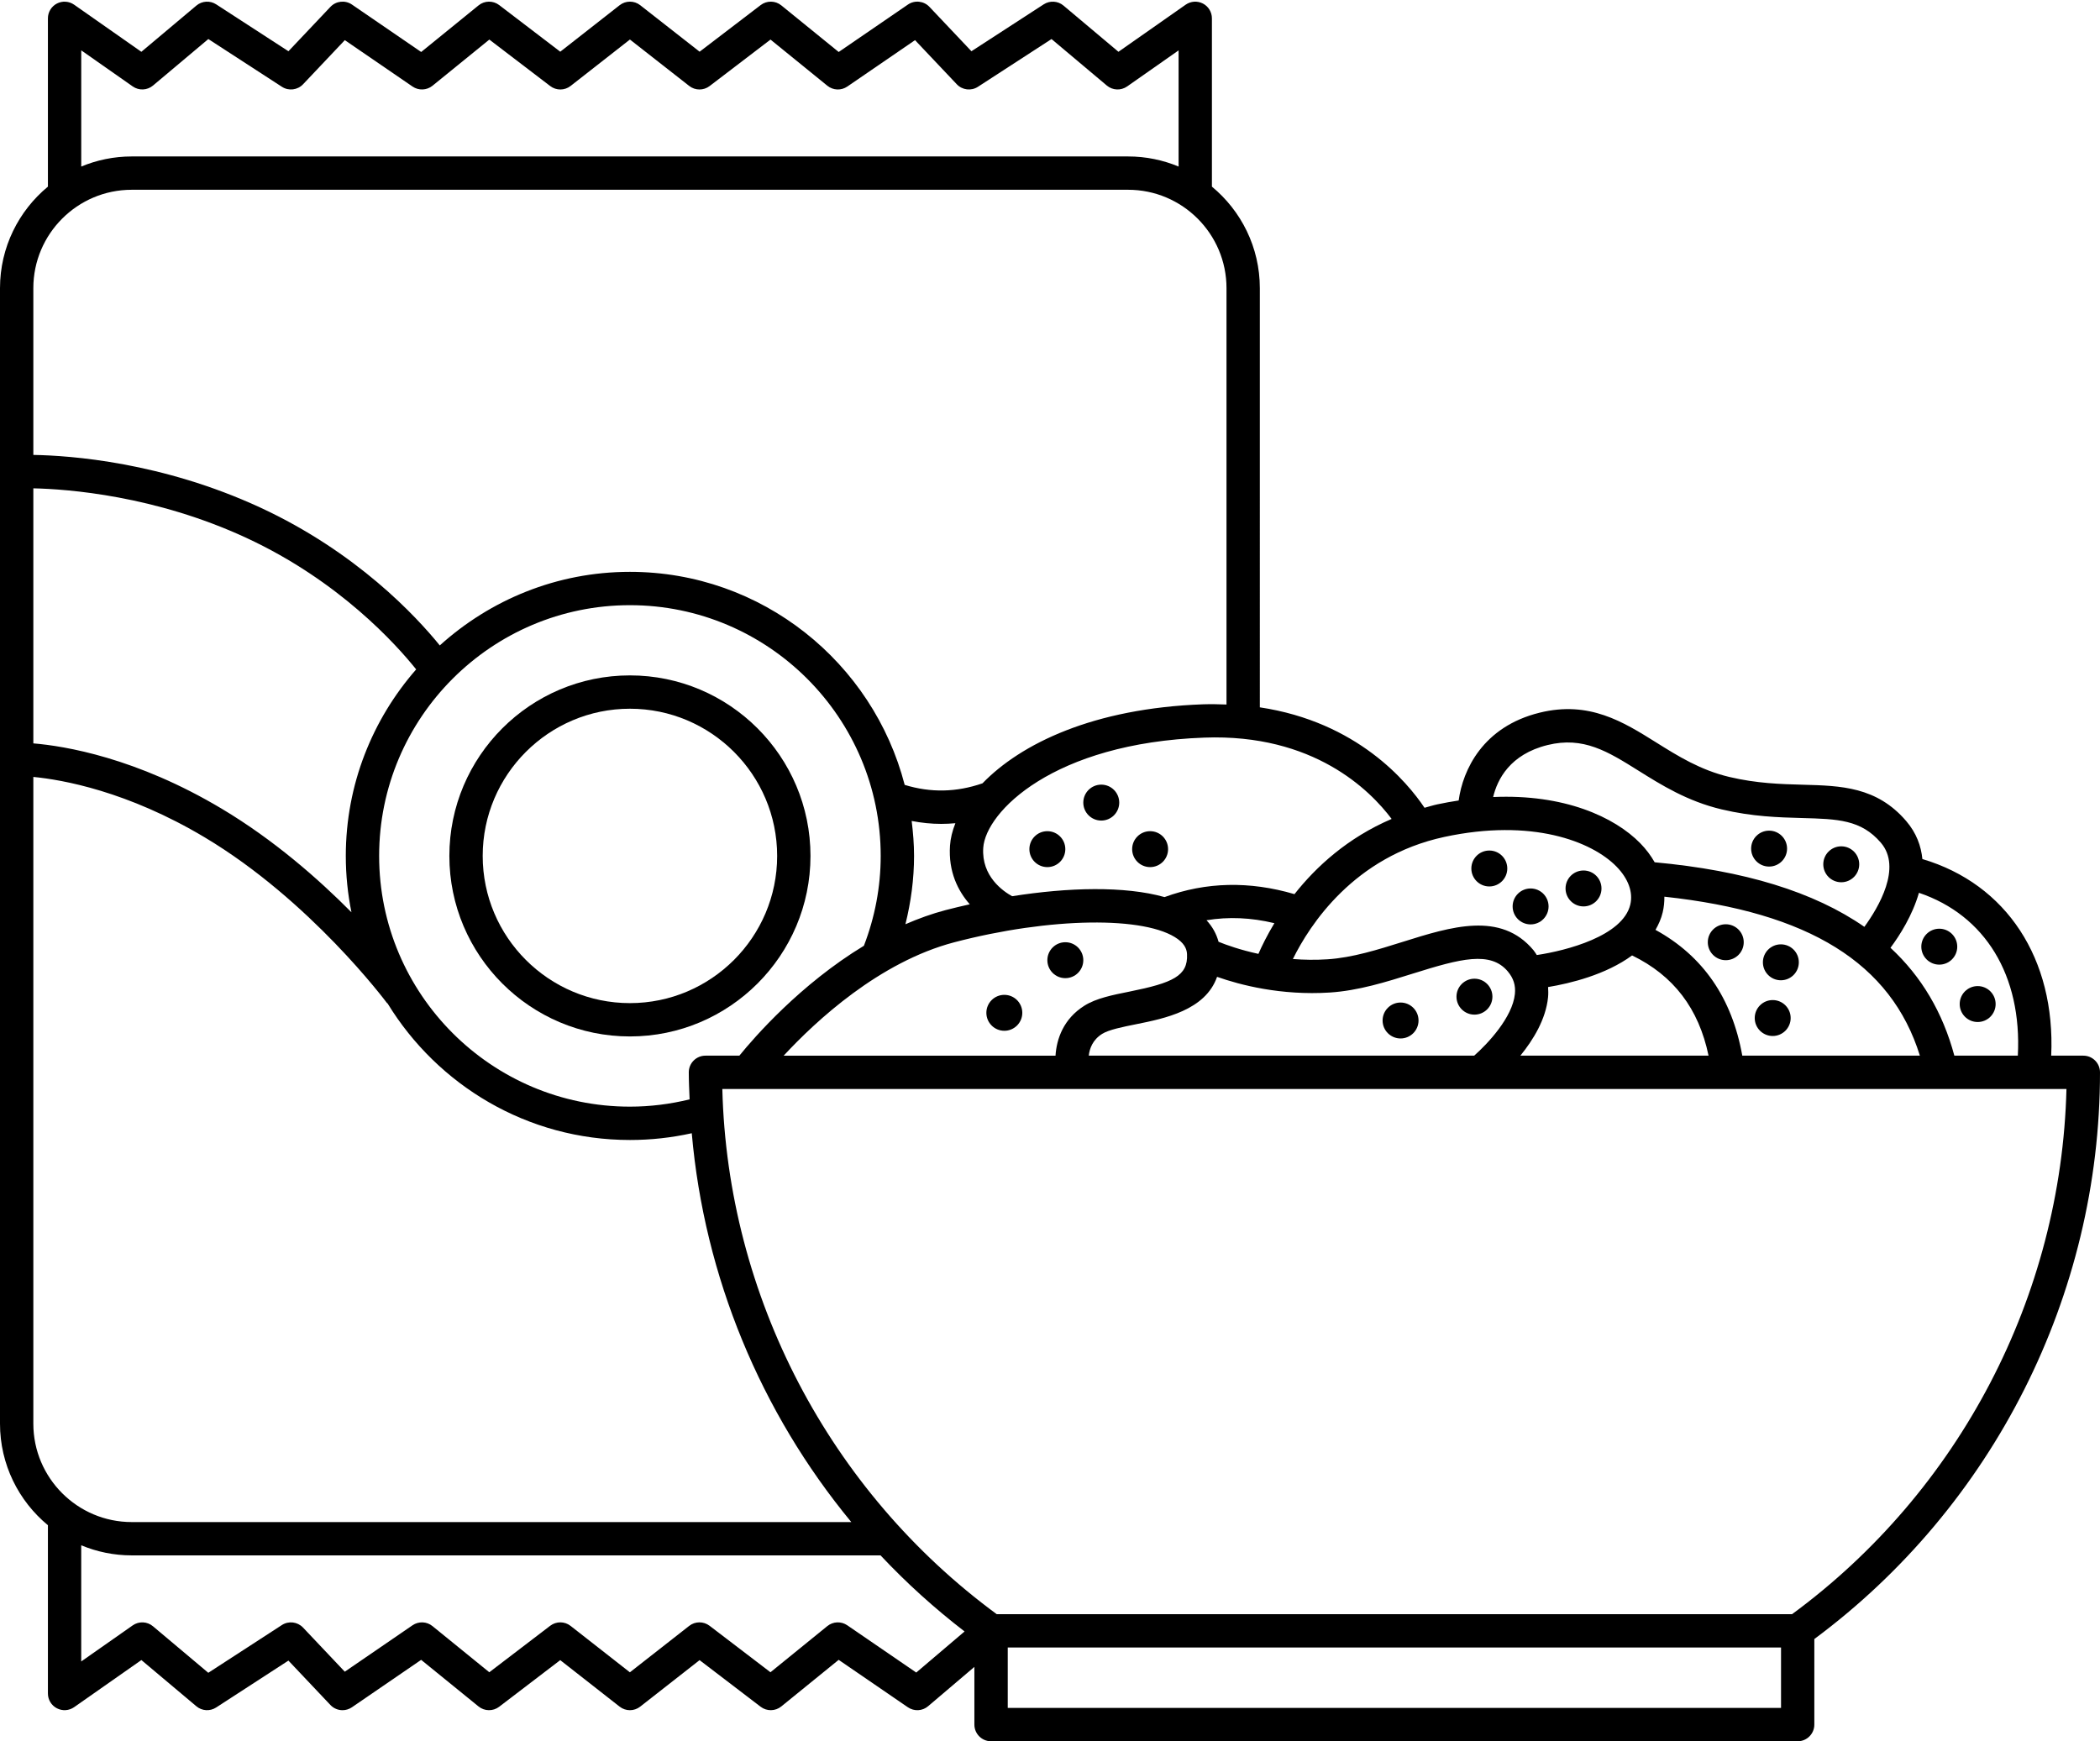 <?xml version="1.0" encoding="UTF-8"?><svg xmlns="http://www.w3.org/2000/svg" xmlns:xlink="http://www.w3.org/1999/xlink" height="104.5" preserveAspectRatio="xMidYMid meet" version="1.0" viewBox="0.0 -0.1 126.0 104.5" width="126.0" zoomAndPan="magnify"><g id="change1_1"><path d="M126,64.251c0-0.552-0.448-1-1-1h-1.928c0.263-5.809-2.676-10.301-7.729-11.799c-0.078-0.784-0.357-1.563-0.97-2.279 c-1.765-2.062-3.918-2.12-6.199-2.181c-1.298-0.035-2.768-0.075-4.414-0.466c-1.741-0.413-3.087-1.256-4.389-2.071 c-1.976-1.237-4.019-2.518-6.991-1.787c-3.418,0.839-4.613,3.447-4.86,5.27c-0.418,0.064-0.843,0.138-1.28,0.232 c-0.267,0.057-0.512,0.137-0.768,0.206c-1.035-1.545-4.028-5.15-9.882-6.028V17.193c0-2.45-1.12-4.642-2.875-6.093V1 c0-0.373-0.208-0.715-0.539-0.887s-0.729-0.146-1.035,0.068l-4.034,2.827L63.81,0.235c-0.336-0.284-0.819-0.312-1.188-0.074 l-4.336,2.814l-2.519-2.663c-0.339-0.358-0.887-0.417-1.292-0.138l-4.153,2.846l-3.443-2.797c-0.358-0.292-0.871-0.298-1.237-0.019 l-3.665,2.799l-3.564-2.791c-0.362-0.284-0.871-0.284-1.233,0l-3.564,2.791l-3.665-2.799c-0.368-0.28-0.88-0.273-1.237,0.019 l-3.443,2.797l-4.153-2.846c-0.405-0.278-0.953-0.22-1.292,0.138l-2.519,2.663l-4.336-2.814c-0.369-0.239-0.851-0.21-1.188,0.074 L8.482,3.009L4.448,0.182C4.143-0.032,3.743-0.059,3.413,0.113C3.082,0.286,2.875,0.627,2.875,1V11.1 C1.12,12.551,0,14.743,0,17.193v68.144c0,2.449,1.12,4.642,2.875,6.093v10.099c0,0.373,0.208,0.715,0.539,0.887 c0.33,0.172,0.729,0.146,1.035-0.068l4.034-2.827l3.298,2.773c0.337,0.285,0.82,0.313,1.188,0.074l4.336-2.814l2.519,2.663 c0.195,0.207,0.46,0.313,0.727,0.313c0.196,0,0.393-0.058,0.565-0.175l4.153-2.846l3.443,2.797 c0.357,0.292,0.871,0.298,1.237,0.019l3.665-2.799l3.564,2.791c0.362,0.284,0.871,0.284,1.233,0l3.564-2.791l3.665,2.799 c0.367,0.279,0.878,0.272,1.237-0.019l3.443-2.797l4.153,2.846c0.374,0.255,0.87,0.23,1.213-0.063l2.777-2.36v3.463 c0,0.552,0.448,1,1,1h48.397c0.552,0,1-0.448,1-1V98.26C119.598,90.29,126,77.623,126,64.251z M121.07,63.251h-3.809 c-0.695-2.589-1.966-4.745-3.832-6.473c0.555-0.746,1.321-1.95,1.707-3.3C119.117,54.823,121.323,58.446,121.07,63.251z M65.326,63.251c0.047-0.428,0.234-0.95,0.803-1.307c0.397-0.249,1.23-0.417,2.036-0.579c1.718-0.345,4.156-0.841,4.859-2.844 c1.393,0.491,3.83,1.128,6.759,0.942c1.722-0.111,3.387-0.634,4.997-1.139c2.847-0.893,4.645-1.375,5.693-0.121 c0.338,0.405,0.472,0.831,0.421,1.342c-0.14,1.406-1.631,2.988-2.442,3.705H65.326z M47.021,63.251 c1.937-2.091,5.739-5.623,10.232-6.803c5.744-1.507,11.512-1.589,13.418-0.191c0.471,0.346,0.54,0.684,0.55,0.908 c0.063,1.301-0.85,1.718-3.45,2.241c-1.028,0.206-1.999,0.401-2.706,0.846c-1.259,0.791-1.671,1.998-1.734,3H47.021z M42.327,63.251c-0.552,0-1,0.448-1,1c0,0.543,0.028,1.083,0.049,1.623c-1.167,0.285-2.367,0.437-3.581,0.437 c-8.297,0-15.047-6.75-15.047-15.047c0-8.297,6.75-15.047,15.047-15.047c8.297,0,15.047,6.75,15.047,15.047 c0,1.863-0.347,3.673-1.008,5.392c-3.807,2.309-6.567,5.48-7.472,6.595H42.327z M2,29.205c2.072,0.046,7.287,0.431,12.768,2.967 c5.594,2.588,9.027,6.429,10.202,7.899c-2.621,2.998-4.222,6.909-4.222,11.195c0,1.158,0.118,2.288,0.339,3.381 c-1.982-1.999-4.649-4.343-7.782-6.214C8.179,45.37,3.886,44.668,2,44.511V29.205z M58.186,54.168 c-0.487,0.109-0.97,0.223-1.441,0.346c-0.834,0.219-1.64,0.512-2.419,0.85c0.33-1.334,0.517-2.703,0.517-4.1 c0-0.712-0.058-1.409-0.143-2.097c0.589,0.114,1.18,0.175,1.77,0.175c0.285,0,0.569-0.014,0.853-0.04 c-0.185,0.464-0.294,0.916-0.323,1.343C56.894,52.22,57.485,53.37,58.186,54.168z M73.113,56.417 c-0.128-0.477-0.371-0.912-0.723-1.292c1.322-0.219,2.673-0.161,4.073,0.176c-0.438,0.728-0.752,1.369-0.958,1.842 C74.419,56.908,73.586,56.61,73.113,56.417z M92.883,59.75c0.021-0.209,0.014-0.413,0.002-0.616 c1.318-0.218,3.467-0.738,5.04-1.898c2.483,1.206,3.999,3.18,4.588,6.015H91.222C91.994,62.304,92.75,61.069,92.883,59.75z M104.537,63.251c-0.614-3.448-2.355-5.985-5.208-7.549c0.185-0.323,0.341-0.666,0.432-1.049c0.075-0.313,0.104-0.628,0.102-0.942 c8.677,0.936,13.606,3.991,15.33,9.54H104.537z M92.857,44.61c2.147-0.527,3.607,0.384,5.453,1.54 c1.372,0.859,2.928,1.833,4.988,2.322c1.847,0.438,3.427,0.481,4.822,0.519c2.136,0.058,3.546,0.096,4.733,1.483 c1.277,1.492-0.143,3.879-0.991,5.047c-3.023-2.1-7.204-3.381-12.582-3.875c-0.226-0.395-0.509-0.778-0.862-1.139 c-1.553-1.589-4.579-2.964-8.829-2.776C89.839,46.68,90.593,45.166,92.857,44.61z M86.661,50.125 c5.236-1.126,8.837,0.254,10.328,1.779c0.712,0.729,1.006,1.54,0.828,2.284c-0.451,1.885-3.831,2.761-5.609,3.025 c-0.068-0.097-0.122-0.199-0.2-0.291c-1.96-2.346-4.942-1.411-7.827-0.505c-1.497,0.47-3.045,0.956-4.527,1.051 c-0.73,0.048-1.428,0.035-2.081-0.017C78.574,55.422,81.23,51.292,86.661,50.125z M83.498,49.045 c-2.645,1.132-4.531,2.868-5.83,4.514c-2.688-0.794-5.305-0.737-7.796,0.176c-2.395-0.675-5.784-0.582-9.143-0.052 c-0.534-0.293-1.849-1.189-1.734-2.904c0.144-2.145,4.183-6.288,13.265-6.614C78.82,43.923,82.211,47.329,83.498,49.045z M4.875,2.922l3.089,2.165c0.371,0.26,0.87,0.238,1.217-0.054L12.5,2.243l4.414,2.865c0.405,0.263,0.939,0.199,1.271-0.152 l2.504-2.647l4.064,2.785c0.365,0.25,0.852,0.23,1.196-0.048l3.411-2.771l3.654,2.79c0.362,0.276,0.865,0.274,1.224-0.008 l3.557-2.785l3.557,2.785c0.359,0.282,0.862,0.284,1.224,0.008l3.654-2.79l3.412,2.771c0.344,0.28,0.831,0.299,1.196,0.048 l4.064-2.785l2.504,2.647c0.332,0.351,0.866,0.415,1.271,0.152l4.414-2.865l3.319,2.791c0.346,0.292,0.846,0.313,1.217,0.054 l3.089-2.165v6.972c-0.934-0.389-1.957-0.606-3.03-0.606H7.904c-1.073,0-2.096,0.217-3.03,0.606V2.922z M7.904,11.288h59.782 c3.256,0,5.904,2.649,5.904,5.905v24.986c-0.457-0.016-0.916-0.03-1.402-0.013c-6.597,0.237-10.944,2.371-13.239,4.742 c-1.569,0.541-3.103,0.572-4.668,0.094c-1.9-7.34-8.56-12.785-16.486-12.785c-4.389,0-8.383,1.682-11.408,4.416 c-1.414-1.744-4.986-5.598-10.779-8.278C9.716,27.631,4.23,27.237,2,27.2V17.193C2,13.937,4.648,11.288,7.904,11.288z M2,85.336 V46.524c1.739,0.169,5.634,0.851,10.28,3.625c6.347,3.79,10.88,9.867,10.926,9.928c0.013,0.018,0.035,0.025,0.05,0.042 c2.997,4.903,8.384,8.193,14.54,8.193c1.254,0,2.497-0.137,3.71-0.406c0.752,8.599,4.127,16.743,9.572,23.335H7.904 C4.648,91.241,2,88.592,2,85.336z M54.975,100.271l-4.139-2.836c-0.366-0.251-0.853-0.231-1.196,0.048l-3.412,2.771l-3.654-2.79 c-0.362-0.276-0.865-0.274-1.224,0.008l-3.557,2.785l-3.557-2.785c-0.359-0.282-0.862-0.284-1.224-0.008l-3.654,2.79l-3.411-2.771 c-0.343-0.279-0.83-0.298-1.196-0.048l-4.064,2.785l-2.504-2.647c-0.332-0.35-0.866-0.415-1.271-0.152l-4.414,2.865l-3.319-2.791 c-0.347-0.293-0.847-0.314-1.217-0.054l-3.089,2.165v-6.972c0.934,0.389,1.957,0.606,3.03,0.606h44.93 c1.544,1.646,3.23,3.171,5.041,4.566L54.975,100.271z M106.862,102.394H60.465v-3.625h46.397V102.394z M107.523,96.769H59.804 c-10.05-7.39-16.153-19.086-16.464-31.517h21.055c0.001,0,0.002,0,0.003,0c0.001,0,0.002,0,0.004,0h59.586 C123.676,77.683,117.574,89.379,107.523,96.769z" fill="inherit"/><path d="M48.629,51.265c0-5.974-4.86-10.834-10.834-10.834c-5.974,0-10.833,4.86-10.833,10.834c0,5.974,4.86,10.833,10.833,10.833 C43.769,62.098,48.629,57.238,48.629,51.265z M37.795,60.098c-4.871,0-8.833-3.963-8.833-8.833c0-4.871,3.963-8.834,8.833-8.834 c4.871,0,8.834,3.963,8.834,8.834C46.629,56.135,42.666,60.098,37.795,60.098z" fill="inherit"/><path d="M60.26,59.602c-0.595,0-1.078,0.483-1.078,1.078s0.483,1.078,1.078,1.078s1.078-0.483,1.078-1.078 S60.855,59.602,60.26,59.602z" fill="inherit"/><path d="M64.998,57.522c0-0.595-0.483-1.078-1.078-1.078s-1.078,0.483-1.078,1.078S63.324,58.6,63.92,58.6 S64.998,58.117,64.998,57.522z" fill="inherit"/><circle cx="62.841" cy="50.858" fill="inherit" r="1.078"/><path d="M66.076,46.987c-0.595,0-1.078,0.483-1.078,1.078s0.483,1.078,1.078,1.078s1.078-0.483,1.078-1.078 S66.671,46.987,66.076,46.987z" fill="inherit"/><circle cx="69.007" cy="50.858" fill="inherit" r="1.078"/><circle cx="89.359" cy="52.019" fill="inherit" r="1.078"/><circle cx="95.011" cy="53.217" fill="inherit" r="1.078"/><path d="M110.475,52.845c0.595,0,1.078-0.483,1.078-1.078s-0.483-1.078-1.078-1.078s-1.078,0.483-1.078,1.078 S109.879,52.845,110.475,52.845z" fill="inherit"/><path d="M103.546,55.366c-0.595,0-1.078,0.483-1.078,1.078s0.483,1.078,1.078,1.078s1.078-0.483,1.078-1.078 S104.142,55.366,103.546,55.366z" fill="inherit"/><circle cx="106.146" cy="50.826" fill="inherit" r="1.078"/><path d="M106.852,56.571c-0.595,0-1.078,0.483-1.078,1.078s0.483,1.078,1.078,1.078s1.078-0.483,1.078-1.078 S107.448,56.571,106.852,56.571z" fill="inherit"/><circle cx="116.357" cy="56.711" fill="inherit" r="1.078"/><circle cx="118.66" cy="60.154" fill="inherit" r="1.078"/><path d="M106.362,59.915c-0.595,0-1.078,0.483-1.078,1.078s0.483,1.078,1.078,1.078s1.078-0.483,1.078-1.078 S106.957,59.915,106.362,59.915z" fill="inherit"/><path d="M91.836,55.374c0.595,0,1.078-0.483,1.078-1.078s-0.483-1.078-1.078-1.078s-1.078,0.483-1.078,1.078 S91.24,55.374,91.836,55.374z" fill="inherit"/><path d="M89.545,59.711c0-0.595-0.483-1.078-1.078-1.078s-1.078,0.483-1.078,1.078s0.483,1.078,1.078,1.078 S89.545,60.307,89.545,59.711z" fill="inherit"/><path d="M84.034,60.063c-0.595,0-1.078,0.483-1.078,1.078s0.483,1.078,1.078,1.078c0.595,0,1.078-0.483,1.078-1.078 S84.63,60.063,84.034,60.063z" fill="inherit"/></g></svg>